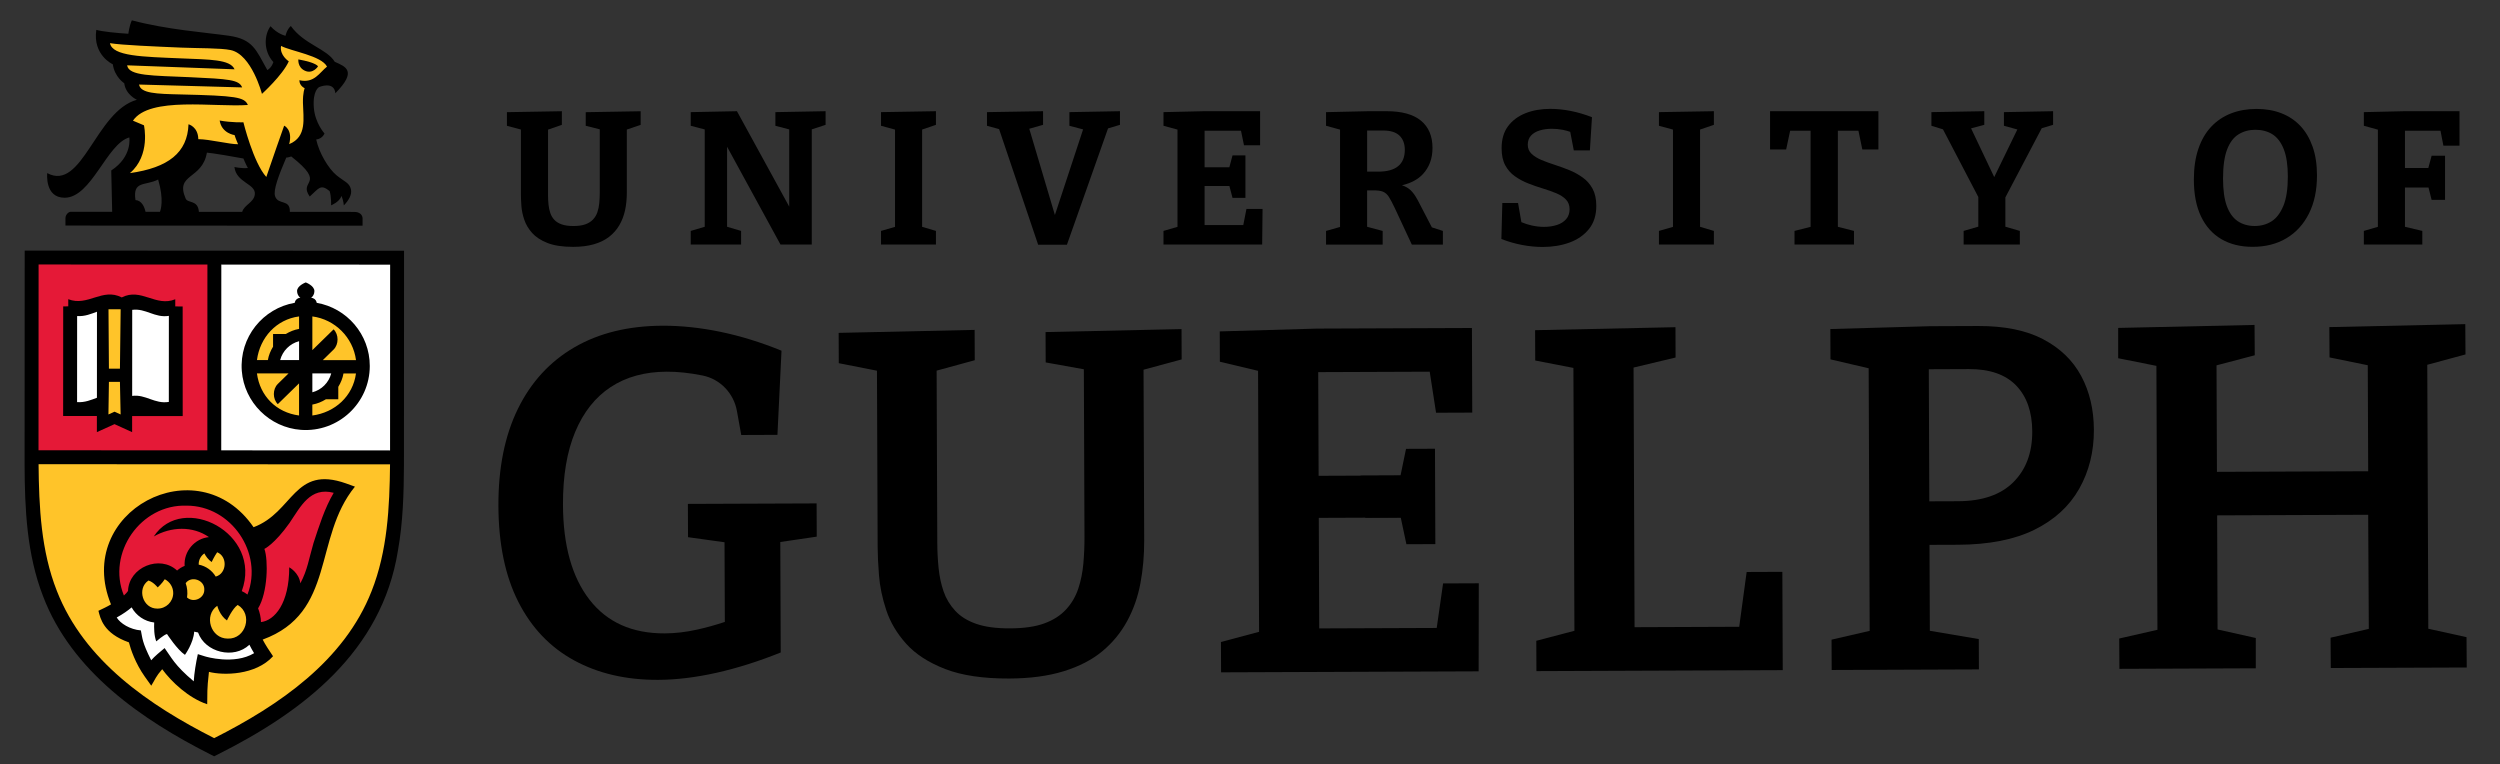 <?xml version="1.0" encoding="UTF-8"?>
<svg viewBox="70 30 1210 370" xmlns="http://www.w3.org/2000/svg">
<rect x="70" y="30" width="1210" height="370" fill="#333333" stroke="none"/>
<defs>
<style>.cls-1 {fill: #fff;}
.cls-2 {fill: #e51937;}
.cls-3 {fill: #ffc429;}</style>
</defs>
<path d="M402.94,273.91v1.21s.06,13.95.06,13.95v.93s17.67,2.45,17.67,2.45l.15,38.56c-4.58,1.51-9.03,2.75-13.36,3.71-5.44,1.21-10.69,1.82-15.74,1.84-15.78.06-27.92-5.37-36.4-16.31-8.49-10.93-12.77-26.27-12.84-46-.05-13.89,1.91-25.61,5.9-35.18,3.99-9.56,9.72-16.81,17.2-21.73,7.48-4.92,16.5-7.4,27.08-7.44,5.36-.02,11.13.59,17.29,1.83.05,0,.1.02.14.03,8.5,1.72,15.03,8.59,16.57,17.12l2.1,11.66,17.52-.07,1.97-40.73c-9.96-4.06-19.8-7.1-29.51-9.12-9.71-2.01-19.07-3-28.06-2.97-16.57.06-30.8,3.55-42.69,10.46-11.89,6.91-21,16.85-27.35,29.82-6.34,12.97-9.48,28.6-9.41,46.91.07,18.46,3.29,33.96,9.65,46.48,6.36,12.52,15.35,21.96,26.98,28.3,11.62,6.35,25.17,9.49,40.64,9.43,8.84-.03,18.26-1.18,28.28-3.42,10.01-2.25,20.38-5.52,31.09-9.83l-.21-53.47,17.64-2.59v-.93s-.06-15.11-.06-15.11v-.05s-62.3.24-62.3.24Z"/>
<path d="m576.1 205.41 18.48 3.32 0.31 81c0.02 4.42-0.17 8.76-0.54 13.02-0.38 4.26-1.19 8.29-2.44 12.08s-3.21 7.16-5.88 10.08c-2.67 2.93-6.18 5.2-10.51 6.79-4.34 1.6-9.9 2.41-16.68 2.43-6.63 0.03-12.08-0.7-16.34-2.19-4.27-1.48-7.67-3.6-10.2-6.35-2.54-2.75-4.4-5.86-5.6-9.33s-2-7.21-2.41-11.24c-0.41-4.02-0.62-8.08-0.64-12.19l-0.32-83.44 18.45-5.04-0.06-14.68-65.81 1.44 0.06 14.68 18.48 3.63 0.33 85.31c0.01 3.79 0.23 8.37 0.65 13.73 0.41 5.37 1.58 10.97 3.5 16.8s5.13 11.27 9.65 16.3c4.52 5.04 10.81 9.11 18.87 12.24 8.06 3.12 18.4 4.66 31.03 4.61 10.1-0.04 18.89-1.22 26.38-3.54 7.48-2.32 13.71-5.54 18.66-9.66 4.96-4.12 8.96-8.99 12.02-14.61 3.06-5.61 5.2-11.74 6.44-18.37s1.84-13.58 1.81-20.84l-0.32-82.45 18.45-4.98-0.06-14.68-65.81 1.44 0.06 14.68z"/>
<polygon points="765.37 333.93 708.5 334.15 708.29 280.65 764.54 280.43 764.46 260.07 708.21 260.29 708.02 210.11 761.98 209.9 765.05 229.77 782.57 229.7 782.41 188.75 707.46 189.04 660.36 190.4 660.41 205.08 678.9 209.48 679.39 335.8 660.94 340.73 661 355.41 785.66 354.93 785.73 312.31 768.45 312.38"/>
<polygon points="911.78 333.36 861.13 333.56 860.64 207.9 880.98 203.04 880.93 188.36 812.99 189.81 813.05 204.49 831.53 208.07 832.02 335.3 813.57 340.14 813.63 354.82 932.85 354.35 932.66 306.77 915.38 306.84"/>
<path d="M1058.89,194.18c-8.22-4.31-18.73-6.44-31.51-6.39l-23.2.09-48.29,1.37.06,14.68,18.48,4.32.49,127.08-18.45,4.26.06,14.68,71.26-.28-.06-14.68-23.69-4.01-.16-41.59,13.73-.05c14.99-.06,27.33-2.47,37.02-7.25,9.69-4.77,16.92-11.39,21.7-19.85,4.78-8.46,7.15-17.98,7.11-28.55-.04-9.78-2.08-18.46-6.14-26.02-4.05-7.56-10.2-13.49-18.42-17.8ZM1044.48,263.37c-6.13,6.1-15.04,9.17-26.72,9.22l-13.97.05-.25-63.92,19.41-.08c10.1-.04,17.72,2.62,22.88,7.96,5.15,5.35,7.74,12.75,7.78,22.22.04,10.26-3.01,18.44-9.14,24.54Z"/>
<polygon points="1263.3 201.55 1263.2 186.88 1197.4 188.32 1197.5 202.99 1216 206.78 1216.2 258.08 1143 258.37 1142.8 206.83 1161.3 201.95 1161.2 187.27 1095.2 188.71 1095.2 203.39 1113.7 207.08 1114.2 334.82 1095.7 339.04 1095.8 353.72 1161.8 353.46 1161.8 338.79 1143.3 334.66 1143.1 279.44 1216.2 279.15 1216.5 334.38 1198 338.64 1198.1 353.32 1263.9 353.07 1263.8 338.39 1245.3 334.31 1244.8 206.55"/>
<polyline points="730.81 280.58 747.96 280.51 750.7 293.41 764.71 293.35 764.53 247.19 750.52 247.24 747.85 260.16 728.42 260.24"/>
<path d="m353.51 90.88 6.78 1.72v30.56c0 1.77-0.08 3.47-0.23 5.09s-0.46 3.1-0.92 4.45-1.16 2.52-2.11 3.53-2.19 1.79-3.71 2.34c-1.53 0.55-3.45 0.82-5.78 0.82s-4.14-0.26-5.64-0.78-2.69-1.25-3.58-2.2-1.54-2.05-1.97-3.3-0.72-2.63-0.87-4.12c-0.15-1.5-0.23-3.04-0.23-4.63v-31.62l6.69-2.31v-6.6l-26.59 0.46v6.6l6.78 1.81v31.66c0 1.47 0.08 3.25 0.23 5.36s0.61 4.31 1.38 6.6c0.76 2.29 2.03 4.43 3.8 6.42s4.25 3.61 7.43 4.86 7.3 1.88 12.38 1.88c3.79 0 7.14-0.41 10.04-1.24s5.36-2.02 7.38-3.58 3.67-3.42 4.95-5.59 2.21-4.58 2.8-7.24c0.58-2.66 0.87-5.55 0.87-8.66v-30.47l6.69-2.26v-6.6l-26.59 0.46v6.6z"/>
<polygon points="445.29 90.88 451.98 92.64 451.98 130 426.68 83.82 404.31 84.27 404.31 90.88 411.09 92.65 411.09 139.76 404.31 141.76 404.31 148.36 428.69 148.36 428.69 141.76 421.91 139.76 421.91 101.02 447.76 148.36 462.89 148.36 462.89 92.62 469.59 90.42 469.59 83.82 445.29 84.27"/>
<polygon points="496.41 90.88 503.19 92.72 503.19 139.81 496.41 141.76 496.41 148.36 523 148.36 523 141.76 516.3 139.78 516.3 92.7 523 90.42 523 83.82 496.41 84.27"/>
<polygon points="587.59 90.88 594.22 92.63 580.57 134.07 568.17 92.32 574.84 90.42 574.84 83.82 547.7 84.27 547.7 90.88 553.56 92.49 572.46 148.45 586.39 148.45 606.29 92.15 612.06 90.42 612.06 83.82 587.59 84.27"/>
<path d="m756.36 127.18c-0.86-1.65-1.79-3.07-2.8-4.26s-2.28-2.12-3.8-2.8c-0.38-0.17-0.78-0.31-1.21-0.44 4.35-1.04 7.7-2.82 10.06-5.34 3.15-3.36 4.72-7.61 4.72-12.74 0-5.74-1.87-10.14-5.59-13.2-3.73-3.06-9.26-4.58-16.6-4.58h-8.89l-20.45 0.46v6.6l6.78 1.85v47.12l-6.78 1.92v6.6h27.41v-6.6l-7.52-2.01v-17.61h2.57c2.2-0.06 3.88 0.14 5.04 0.6s2.14 1.32 2.93 2.57 1.74 3.04 2.84 5.36l8.25 17.69h15.04v-6.6l-5.34-1.74-6.67-12.84zm-19.26-14.12h-5.41v-19.89h7.79c3.54 0 6.17 0.83 7.88 2.48s2.57 3.94 2.57 6.88c0 3.48-1.07 6.11-3.21 7.88s-5.35 2.66-9.63 2.66z"/>
<path d="m836.07 115.95c-1.99-1.44-4.14-2.63-6.46-3.58s-4.68-1.8-7.06-2.57c-2.38-0.76-4.55-1.56-6.51-2.38-1.96-0.83-3.55-1.82-4.77-2.98s-1.83-2.63-1.83-4.4 0.53-3.32 1.6-4.45 2.49-1.96 4.26-2.48 3.7-0.78 5.78-0.78c1.77 0 3.53 0.17 5.27 0.5 1.28 0.25 2.48 0.59 3.64 0.99l1.73 8.96h7.79l1.01-16.05c-3.42-1.34-6.85-2.35-10.27-3.03-3.42-0.67-6.72-1.01-9.9-1.01-4.46 0-8.47 0.7-12.01 2.11-3.55 1.41-6.36 3.5-8.44 6.28s-3.12 6.34-3.12 10.68c0 3.3 0.58 6.04 1.74 8.21s2.73 3.96 4.72 5.36c1.99 1.41 4.16 2.57 6.51 3.48 2.35 0.92 4.69 1.73 7.01 2.43s4.48 1.47 6.46 2.29c1.99 0.83 3.56 1.85 4.72 3.07s1.74 2.78 1.74 4.68-0.55 3.48-1.65 4.77c-1.1 1.28-2.6 2.23-4.49 2.84-1.9 0.61-3.97 0.92-6.23 0.92-1.96 0-3.96-0.23-6.01-0.69-1.73-0.39-3.37-0.92-4.95-1.59l-1.61-9.27h-7.61l-0.46 17.42c3.3 1.28 6.65 2.25 10.04 2.89s6.71 0.96 9.95 0.96c4.77 0 9.11-0.72 13.02-2.15 3.91-1.44 7.04-3.62 9.4-6.56 2.35-2.93 3.53-6.66 3.53-11.19 0-3.3-0.6-6.05-1.79-8.25s-2.78-4.02-4.77-5.45z"/>
<polygon points="872.93 90.88 879.72 92.72 879.72 139.81 872.93 141.76 872.93 148.36 899.52 148.36 899.52 141.76 892.83 139.78 892.83 92.7 899.52 90.42 899.52 83.82 872.93 84.27"/>
<polygon points="926.71 102.34 934.5 102.34 936.43 93.26 946.33 93.26 946.33 139.79 938.54 141.76 938.54 148.36 967.33 148.36 967.33 141.76 959.53 139.78 959.53 93.26 969.48 93.26 971.36 102.34 979.15 102.34 979.15 83.82 926.71 83.82"/>
<polygon points="1039.9 90.88 1046.4 92.66 1035.2 115.71 1024 92.12 1030.4 90.42 1030.4 83.82 1004.8 84.27 1004.8 90.88 1010.4 92.6 1027.5 125.35 1027.5 139.7 1020.4 141.76 1020.4 148.36 1047.6 148.36 1047.6 141.76 1040.6 139.73 1040.6 125.54 1058.2 92.06 1063.7 90.42 1063.7 83.82 1039.9 84.27"/>
<path d="m1183.4 90.97c-2.54-2.69-5.59-4.74-9.17-6.14-3.58-1.41-7.6-2.11-12.06-2.11s-8.63 0.72-12.33 2.16-6.89 3.57-9.58 6.42c-2.69 2.84-4.77 6.4-6.23 10.68-1.47 4.28-2.2 9.26-2.2 14.94 0 7.09 1.16 13.05 3.48 17.88s5.61 8.48 9.86 10.96 9.27 3.71 15.08 3.71c6.29 0 11.77-1.39 16.41-4.17s8.27-6.75 10.86-11.92c2.6-5.16 3.9-11.32 3.9-18.47 0-5.26-0.7-9.89-2.11-13.89s-3.38-7.35-5.91-10.04zm-8.25 38.64c-1.44 3.52-3.35 6.02-5.73 7.52s-5.1 2.25-8.16 2.25-5.91-0.78-8.21-2.34c-2.29-1.56-4.05-4-5.27-7.33s-1.83-7.75-1.83-13.25c0-5.99 0.66-10.7 1.97-14.12s3.16-5.87 5.55-7.33c2.38-1.47 5.1-2.2 8.16-2.2s5.93 0.73 8.25 2.2 4.14 3.87 5.46 7.2c1.31 3.33 1.97 7.75 1.97 13.25 0 5.93-0.72 10.65-2.15 14.17z"/>
<polygon points="673.28 131.13 671.75 138.92 653.02 138.92 653.02 120.03 665.03 120.03 666.54 125.78 672.79 125.78 672.79 105.2 666.54 105.2 665.01 110.95 656.67 110.95 656.67 110.96 653.02 110.96 653.02 93.26 670.64 93.26 672.09 100.32 679.89 100.32 679.89 83.82 652.75 83.82 633.13 84.27 633.13 90.88 639.91 92.72 639.91 139.79 633.13 141.76 633.13 148.36 680.89 148.36 681.08 131.13"/>
<polygon points="1251.2 93.26 1252.6 100.5 1260.4 100.5 1260.4 83.82 1233.8 83.82 1214.1 84.27 1214.1 90.88 1220.9 92.75 1220.9 139.78 1214.1 141.76 1214.1 148.36 1242.4 148.36 1242.4 141.76 1234 139.77 1234 120.77 1245.4 120.77 1246.9 126.72 1253.4 126.72 1253.4 105.39 1246.9 105.39 1245.3 111.32 1234 111.32 1234 93.26"/>
<path class="cls-3" d="M128.37,87.32s16.97,10.22-1.23,26.23c0,0,8,11.29,34.33-12.82l26.95,3.11,10.52,17.63,7.66-18.61c-1.1-.18,14.95.53,12.26-28.65l13.28-11.72s-8.9-10.22-28.83-12.43l2.07,11.3-6.43,6.52-14.23-16.9-64.27-2.3,20.34,32.68-12.42,5.96Z"/>
<rect class="cls-1" transform="translate(.89 -.95) rotate(.25)" x="172.89" y="155.82" width="89.6" height="95.41"/>
<path class="cls-3" d="M84.98,251.33c-.18,41.21,5.08,103.71,88.89,139.7,0,0,94.12-28.85,88.24-137.85l-177.12-1.84Z"/>
<path class="cls-2" d="M209.99,276.55c-5.66,7.29-13.78,12.51-18.62,15.2-5.42-11.8-17.61-20.02-31.48-20.08-19.11-.08-34.66,15.34-34.75,34.44-.04,9.72,3.48,16.91,3.48,16.91,9.03-5,16.12,6.56,19.42,8.19,4.59,2.28,6.08,9.62,11.55,9.64-.26-8.06,17.66-10.15,27.87-19.63.84,8.81,2.83,16.09,7.16,15.05,10.33-2.5,22.54-15.03,27.42-32.81,4.88-17.79,13.58-35.84,13.58-35.84-7.32-6.11-17.09-2.05-25.62,8.93Z"/>
<circle class="cls-3" cx="146.51" cy="317.06" r="10.46"/>
<circle class="cls-3" cx="163.47" cy="315.72" r="7.21"/>
<circle class="cls-3" cx="172.79" cy="303.11" r="8.55"/>
<circle class="cls-3" cx="180.8" cy="330.21" r="11.45"/>
<circle class="cls-3" cx="217.64" cy="207.75" r="27.35"/>
<path class="cls-1" d="M202.37,208.32l15.27.07-.07,16.75s15.49-3.32,17.67-17.52l-15.69-.07.07-16.11s-14.41-.91-17.25,16.89Z"/>
<path class="cls-1" d="m132.91 319.89-11.62 7.58s5.19 9.49 13.95 10.66l6.57 16.99 7.09-6.19 17.32 16.05 1.9-14.55s16.23 5.72 28.71-2.98l-4.76-10.2s-0.02 5.23-12.32 4.89-14.07-14.76-14.07-14.76l-20.92 1.18-11.84-8.67z"/>
<polygon class="cls-2" points="84.82 156.4 84.98 251.33 173.55 251.43 173.1 155.63"/>
<path class="cls-1" d="M104.42,181.92l-.31,46.02,51.66.12-1.1-46.35s-9.32-4.27-25.05-4.23c-15.74.04-25.2,4.45-25.2,4.45Z"/>
<rect class="cls-3" transform="translate(.9 -.55) rotate(.25)" x="119.84" y="177.89" width="12.48" height="55.46"/>
<path d="M265.56,151.36l-.05,103.39h0c-.07,13.95-.44,27.97-2.92,41.8-7.81,48.79-45.79,77.88-87.41,98.72l-1.54.78-1.54-.78c-33.4-16.87-67.39-40.28-81.24-76.64-3.95-10.18-6.18-20.78-7.42-31.52-1.24-10.76-1.51-21.66-1.54-32.44l.05-103.39,88.44.04h6.73s88.44.05,88.44.05ZM258.79,248.01l.04-89.92-81.71-.04-.04,89.92,81.71.04ZM258.76,254.75l-81.68-.04h-6.73s-81.68-.04-81.68-.04c.2,20.77,1.19,41.94,8.87,61.38,13.2,33.8,44.73,55.3,76.12,71.21,31.4-15.87,62.96-37.35,76.19-71.14,7.69-19.43,8.71-40.6,8.93-61.37ZM170.35,247.97l.04-89.92-81.71-.04-.04,89.92,81.71.04Z"/>
<path d="m223.3 176.58-0.11-0.41c-0.31-1.18-1.38-2.01-2.6-2.01 0.88-0.7 1.59-1.84 1.58-3.27-0.02-2.66-4.19-4.2-4.19-4.2s-4.22 1.56-4.2 4.19c0.01 1.33 0.62 2.51 1.58 3.27-1.23 0-2.3 0.83-2.61 2.01l-0.11 0.4c-15.35 2.66-26.87 16.63-25.61 33 1.17 15.17 13.46 27.39 28.63 28.49 18.13 1.31 33.31-13.06 33.31-30.92 0-15.29-11.1-28.02-25.67-30.56zm-8.57 54.52c-10.98-1.45-18.93-9.4-20.37-20.38h15.31s-5.22 5.11-5.22 5.11c-2.54 2.53-2.54 7.23 0 9.78l10.29-10.06v15.55zm0.01-26.82h-9.14c1.17-4.47 4.69-7.98 9.15-9.14v9.14zm0-15.09c-2.32 0.41-4.46 1.29-6.41 2.47h-6.17s0 6.14 0 6.14c-1.21 1.96-2.11 4.13-2.52 6.48h-5.28c1.45-10.97 9.41-19.68 20.39-21.13v6.04zm6.45-6.04c10.97 1.45 19.68 10.17 21.12 21.14h-16.06s5.22-5.11 5.22-5.11c2.54-2.54 2.54-7.24 0-9.78l-10.29 10.06v-16.31zm-0.01 27.58h9.14c-1.17 4.47-4.68 7.98-9.14 9.14v-9.14zm-0.01 20.37v-5.28c2.38-0.42 4.58-1.34 6.56-2.57h6s0-6.03 0-6.03c1.21-1.96 2.11-4.13 2.52-6.48h6.04c-1.45 10.98-10.16 18.92-21.13 20.36z"/>
<path d="M158.41,178.34l-3.58-.04v-3.46c-9.43,3.89-16.46-5.72-25.9-.89-9.43-4.84-16.45,4.58-25.89.86v3.46s-2.45.03-2.45.03l-.03,53.05h16.33s0,7.8,0,7.8l8.53-3.87,8.53,3.88v-7.79s24.48.01,24.48.01l-.02-53.05ZM128.4,179.68l-.35,28.75h-5.33s-.21-28.75-.21-28.75h5.89ZM116.91,222.52c-2.72.99-5.84,2.39-9.6,2.1l.02-41.65c3.76.27,6.88-1.11,9.6-2.1l-.02,41.65ZM125.43,229.26l-2.95,1.34.24-15.77h5.33s.33,15.77.33,15.77l-2.94-1.34ZM151.71,224.53c-6.87,1.13-11.19-3.8-17.74-2.91l.02-41.65c6.55-.88,10.87,4.02,17.74,2.91l-.02,41.65Z"/>
<path d="M237.52,263.99c-25.37-9.01-25.4,13.94-44.79,21.18-27.14-39.53-87.28-7.4-69.01,37.36-1.97,1.17-4.12,2.15-6.08,3.09.94,3.65,2.34,10.92,14.75,15.29.89,3.39,3.09,10.08,7.74,16.65l3.08,4.31c2.03-3.24,2.1-4.33,5.3-7.98,4.38,6.02,12.78,13.99,21.78,16.96.16-5.96-.22-6.27.84-15.66,6.86,1.76,22.56,1.74,31.02-7.57-1.68-2.45-3.76-5.62-5.01-8.06,35.51-13.03,24.37-49.16,44.65-74.03l-4.27-1.54ZM160.36,274.73c21.58,0,37.2,22.97,29.42,43.03-.85-.65-1.78-1.21-2.76-1.66,10.28-28.09-28.6-47.85-42.6-26.44,8.29-4.77,18.78-5.23,26.71.3-6.88.67-12.27,6.87-11.77,13.93-1.35.53-2.58,1.3-3.65,2.25-8.38-7.78-23.36-1.62-23.75,9.89-.44.69-1.14,1.43-2,2.19-8.38-20.55,8.18-44.32,30.41-43.48ZM159.87,312.24c2.73-3.77,9.26-1.51,9.01,3.21.06,4.19-5.34,6.53-8.36,3.72.37-2.29.11-4.81-.65-6.93ZM166.17,303.28c-.1-2.21,1.03-4.26,2.74-5.43.73,1.4,1.86,3.02,3.53,4.17,0,0,1.16-2.53,2.67-4.73,5.17,2.08,4.68,10.33-.7,11.78-1.76-2.95-4.72-5.11-8.23-5.79ZM175.2,323.18s-.02.03-.03.04c0,0,1.11,4.62,4.68,7.08,0,0,2.68-5.86,5.2-7.51,7.5,4.42,4.02,16.62-4.81,16.29-8.31.02-11.78-11.24-5.04-15.92ZM153.84,317.15c-.08,4.16-3.52,7.48-7.68,7.41-7.06.11-10.06-9.71-4.31-13.59,2.45.74,4.48,3.34,4.48,3.34,0,0,2.15-1.97,3.42-3.97,2.46,1.28,4.14,3.85,4.09,6.81ZM169.38,347.74l-3.63-1.14c-.92,4.12-1.75,9.27-1.98,13.16-9.37-7.84-10.9-11.72-14.1-16.1-1.98,1.65-4.98,4.11-6.49,5.91-4.53-9-4.19-10.66-5-14.45-5.26-.44-9.96-3.38-11.69-6.25,3.14-1.73,5.48-3.41,7.22-4.9,2.2,3.96,6.21,6.78,10.92,7.32-.11,2.43-.08,6.36,1,9.14,0,0,3.8-3.32,5.2-3.56,0,0,4.99,7.66,8.69,10.08,0,0,4.11-5.67,4.47-11.23l1.87.4c3.41,9.68,17.35,13.09,24.85,5.93.69,1.4,1.49,2.81,2.27,4.09-9.68,5.8-23.46,1.64-23.61,1.59ZM221.67,293.09c-2.13,7.21-2.81,12.7-6.3,19.24-.64-5.23-5.38-7.76-5.38-7.76,0,17.49-7.06,25.76-13.68,26.51.02-2.11-.64-4.8-1.39-6.65,4.69-7.59,5-23.3,3.05-28.76,0,0,4.83-2.24,12.15-12.54,5.46-8.06,10.02-17.6,21.4-14.61-4.45,7.53-7.13,16.3-9.86,24.56Z"/>
<path d="M241.53,132.56l-31.25-.02c.23-6.4-5.68-3.08-7.15-7.61-.95-2.92,1.78-10.14,5.43-18.67,0,0,.75.07,2.4-.54,17.54,13.79,3.17,11.32,8.96,19.4,4.45-4,5.18-6.2,9.61-2.65.89,2.7.72,6.91.72,6.91,0,0,4.02-1.54,5.05-4.55.98,2.41,1.12,4.59,1.12,4.59,2.28-2.35,4.06-5.21,3.42-7.86-.79-3.21-3.19-3.61-7.01-6.77-3.82-3.15-8.41-10.76-9.78-17.27,3.06-.33,4.01-2.92,4.01-2.92,0,0-4.57-5-5.16-12.43-.67-8.46,2.55-10.02,2.55-10.02,0,0,7.25-3.14,7.87,2.98,10.71-10.86,4.98-12.86-.29-15.21-3.86-6.38-14.92-8.43-21.27-17.34-2.05,1.88-2.56,4.74-2.56,4.74,0,0-3.74-.71-7.27-4.62-3.05,4.13-3.59,11.85,1.37,17.35,0,0-.65,2.57-2.91,3.88-5.48-9.77-6.91-14.97-18.65-16.63-11.4-1.62-29.73-2.9-46.93-7.46-1.28,2.78-1.69,6.5-1.69,6.5-5.43-.31-12.77-1.06-15.51-1.88-1.81,12.28,7.99,16.67,7.99,16.67.86,6.18,5.53,9.17,5.53,9.17.72,5.61,6.12,8,6.12,8-19.98,5.53-26.39,44.62-43.4,35.49,0,.1-1.29,11.94,8.43,11.92,13.02-.03,20.37-26.15,31.3-29.19,0,0,1.6,9.26-8.74,15.99,0,0,.38,16.77.45,20h-20.02c-1.13-.01-2.6,1.4-2.6,3.14v3.52s143.81.07,143.81.07v-3.52c0-1.74-1.46-3.15-3.93-3.15ZM159.84,126.07c-5.22-12.19,8.02-8.98,10.3-22.19,1.6,0,15.18,2.32,17.67,2.84,0,0,1.18,2.88,2.16,4.6-3.18.28-6.52-.5-6.52-.5.92,7.64,10.29,8.09,9.9,13.1-.32,4.09-5.11,5.09-6.13,8.63h-20.95c-.45-6-5.38-4.01-6.43-6.47ZM139.65,90.64l-5.3-2.23c8.03-11.9,39.63-6.42,55.61-7.6-1.61-3.81-5.71-4.48-32.57-5.1-11.75-.27-19.35-.5-20.09-4.79l49.9,1.39c-1.44-3.73-6.59-4.08-25.2-4.94-18.12-.83-29.71-.51-30.47-5.75l52,1.93c-2.08-4.86-12.15-4.71-25.83-5.29-18.82-.8-33.28-1-34.48-7.37,5.87.97,21.59,1.6,34.57,2.16,8.12.35,18.91.16,23.82,1.18,10.2,2.12,15.17,21.21,15.17,21.21,0,0,9.97-9.03,12.99-15.75,0,0-4.53-2.89-3.75-7.46,4.92,2.59,19.52,4.7,22.25,10.01-3.6,2.85-6.21,8.25-13.37,6.58-.05,2.74,2.56,3.88,2.56,3.88,0,0-.93,2.03-.84,7.06.13,7.39,2.11,16.44-6.67,20.01,1.86-7.03-2.42-8.95-2.42-8.95,0,0-6.73,19.04-8.64,24.83-6.28-6.88-11.09-26.46-11.09-26.46,0,0-5.68.23-11.49-.86.97,6.27,7.22,7.06,7.22,7.06.48,1.66,1.69,4.41,1.69,4.41-3.77.14-13.99-2.44-19.24-2.44-.13-6.07-4.74-7.2-4.75-7.21-.48,13.76-9.77,21.01-28.36,23.65,10.14-8.63,6.8-23.15,6.8-23.15ZM135.58,126.83c-1.47-9.57,4.74-6.74,10.96-9.94,2.9,9.82,1.25,14.71.87,15.63h-6.97c-.49-2.29-1.81-5.49-4.85-5.69Z"/>
<path d="m214.41 58.74s-0.48 3.76 3.09 5.46c3.9 1.86 6.41-2.04 6.41-2.04s-0.31-1.72-9.49-3.41z"/>
</svg>

